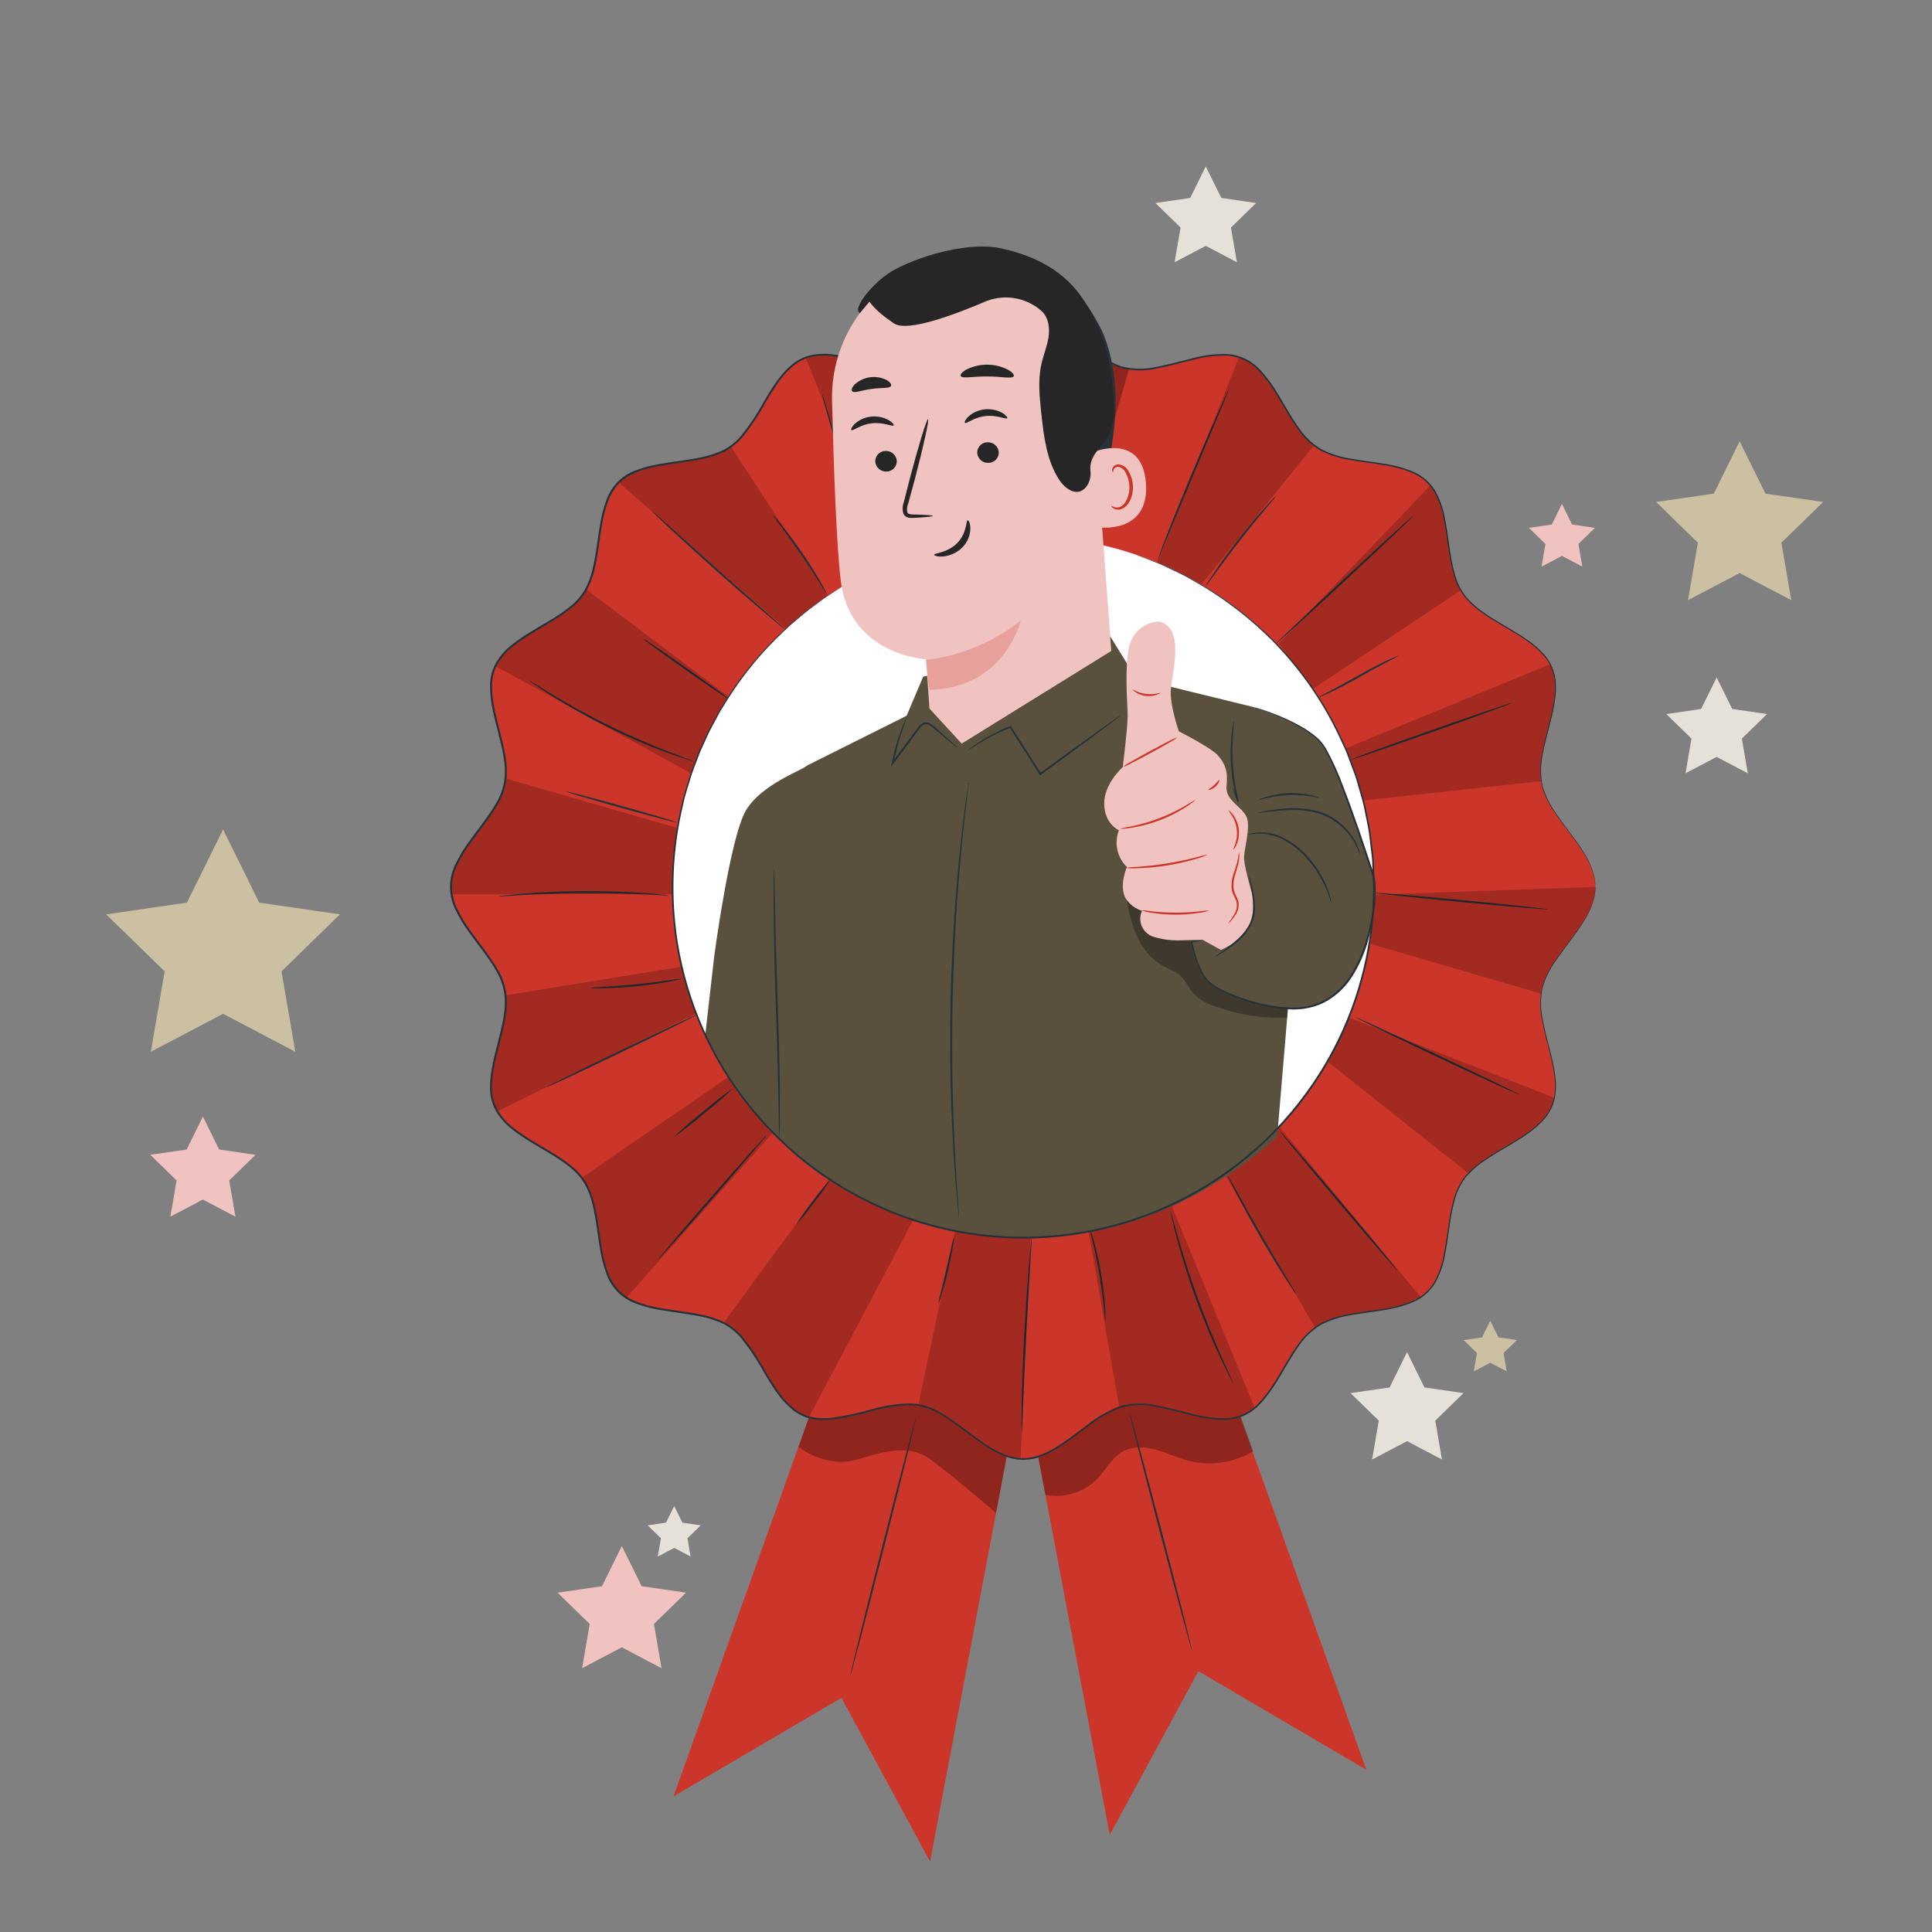 <svg xmlns="http://www.w3.org/2000/svg" width="500" height="500" viewBox="0 0 500 500" fill="none"><rect x="0" y="0" width="500" height="500" fill="#808080" stroke="none"/><g clip-path="url(#clip0_157_940)"><path d="M450.22 114.211L456.899 127.744L471.834 129.914L461.027 140.448L463.578 155.323L450.22 148.3L436.862 155.323L439.413 140.448L428.601 129.915L443.536 127.745L450.22 114.211Z" fill="#CCC0A3"></path><path d="M52.51 288.967L56.719 297.496L66.131 298.864L59.321 305.5L60.929 314.874L52.51 310.448L44.091 314.874L45.701 305.5L38.89 298.861L48.301 297.5L52.51 288.967Z" fill="#F0C3C0"></path><path d="M57.732 214.661L67.079 233.6L87.979 236.637L72.856 251.38L76.426 272.196L57.732 262.368L39.038 272.2L42.608 251.384L27.485 236.638L48.385 233.601L57.732 214.661Z" fill="#CCC0A3"></path><path d="M444.271 175.324L448.3 183.487L457.308 184.796L450.789 191.15L452.328 200.122L444.271 195.886L436.214 200.122L437.753 191.15L431.234 184.796L440.243 183.487L444.271 175.324Z" fill="#E5E1D8"></path><path d="M312.05 43.068L316.079 51.231L325.088 52.54L318.569 58.894L320.108 67.866L312.051 63.63L303.993 67.866L305.532 58.894L299.013 52.54L308.021 51.231L312.05 43.068Z" fill="#E5E1D8"></path><path d="M404.224 130.409L406.861 135.752L412.761 136.609L408.494 140.768L409.501 146.64L404.227 143.867L398.953 146.64L399.96 140.768L395.693 136.609L401.593 135.752L404.224 130.409Z" fill="#F0C3C0"></path><path d="M160.925 400.108L166.061 410.514L177.545 412.183L169.235 420.283L171.197 431.721L160.925 426.321L150.653 431.721L152.615 420.283L144.305 412.183L155.789 410.514L160.925 400.108Z" fill="#F0C3C0"></path><path d="M174.481 389.764L176.603 394.064L181.348 394.754L177.915 398.101L178.726 402.827L174.482 400.596L170.238 402.827L171.049 398.101L167.616 394.754L172.361 394.064L174.481 389.764Z" fill="#E5E1D8"></path><path d="M364.135 349.92L368.651 359.07L378.751 360.537L371.445 367.659L373.17 377.716L364.139 372.968L355.108 377.716L356.833 367.659L349.527 360.537L359.627 359.07L364.135 349.92Z" fill="#E5E1D8"></path><path d="M385.678 341.811L387.806 346.122L392.564 346.813L389.121 350.169L389.934 354.908L385.678 352.671L381.422 354.908L382.235 350.169L378.792 346.813L383.55 346.122L385.678 341.811Z" fill="#CCC0A3"></path><path d="M262.119 342.306L287.211 474.868L310.141 432.501L353.6 458.009L307.468 328.925L262.119 342.306Z" fill="#CC3529"></path><g opacity="0.3"><path d="M270.558 386.89C272.947 387.333 275.407 387.193 277.73 386.48C280.053 385.768 282.17 384.506 283.9 382.8C286.186 380.434 287.711 377.221 290.594 375.638C293.181 374.216 296.372 374.418 299.218 375.204C302.064 375.99 304.744 377.309 307.602 378.05C310.414 378.764 313.34 378.912 316.21 378.486C319.081 378.06 321.837 377.068 324.321 375.568L317.083 355.468L283.483 351.268L267.459 370.52L270.558 386.89Z" fill="black"></path></g><path d="M308.506 427.236C308.367 427.272 304.63 413.505 300.161 396.489C295.692 379.473 292.18 365.643 292.319 365.606C292.458 365.569 296.194 379.335 300.665 396.356C305.136 413.377 308.645 427.2 308.506 427.236Z" fill="#263238"></path><path d="M265.792 349.2L240.7 481.763L217.769 439.4L174.307 464.9L220.442 335.816L265.792 349.2Z" fill="#CC3529"></path><g opacity="0.3"><path d="M206.643 374.429C206.643 374.429 213.78 380.304 222.294 377.597C230.808 374.89 236.094 374.321 240.694 377.597C245.294 380.873 257.77 391.553 257.77 391.553L260.67 376.259L243.925 353.259L226.436 356.79L213.981 358.034L209.351 366.798L206.643 374.429Z" fill="black"></path></g><path d="M412.899 229.537C412.899 239.048 400.742 247.237 398.964 256.23C397.132 265.492 405.194 277.701 401.664 286.223C398.064 294.893 383.699 297.809 378.54 305.516C373.34 313.282 376.113 327.667 369.529 334.251C362.945 340.835 348.56 338.062 340.794 343.261C333.088 348.42 330.172 362.79 321.501 366.386C312.98 369.919 300.771 361.857 291.509 363.686C282.52 365.464 274.327 377.621 264.816 377.621C255.305 377.621 247.116 365.464 238.123 363.686C228.861 361.854 216.652 369.916 208.13 366.386C199.46 362.786 196.544 348.42 188.837 343.261C181.071 338.061 166.687 340.834 160.102 334.25C153.517 327.666 156.291 313.281 151.092 305.515C145.933 297.809 131.563 294.893 127.967 286.222C124.434 277.701 132.496 265.492 130.667 256.23C128.889 247.241 116.732 239.048 116.732 229.537C116.732 220.026 128.889 211.837 130.667 202.844C132.499 193.582 124.437 181.373 127.967 172.851C131.562 164.181 145.932 161.265 151.091 153.558C156.291 145.793 153.518 131.408 160.102 124.823C166.686 118.238 181.071 121.012 188.837 115.813C196.544 110.654 199.459 96.284 208.13 92.688C216.651 89.155 228.86 97.217 238.122 95.388C247.111 93.61 255.304 81.453 264.815 81.453C274.326 81.453 282.515 93.61 291.508 95.388C300.77 97.22 312.979 89.158 321.501 92.688C330.171 96.283 333.087 110.653 340.794 115.813C348.56 121.013 362.944 118.239 369.529 124.823C376.114 131.407 373.34 145.792 378.539 153.558C383.698 161.265 398.068 164.18 401.664 172.851C405.197 181.372 397.135 193.581 398.964 202.843C400.746 211.833 412.899 220.026 412.899 229.537Z" fill="#CC3529"></path><path d="M230.168 146.531C230.06 146.408 229.969 146.27 229.899 146.122C229.713 145.791 229.488 145.388 229.217 144.903C228.631 143.841 227.823 142.283 226.858 140.341C224.926 136.459 222.428 131.005 220.019 124.841C217.61 118.677 215.759 112.965 214.552 108.8C213.952 106.717 213.487 105.024 213.199 103.846L212.875 102.487C212.826 102.329 212.801 102.165 212.8 102C212.88 102.143 212.941 102.296 212.98 102.455L213.398 103.787L214.907 108.687C216.207 112.818 218.107 118.487 220.507 124.646C222.907 130.805 225.348 136.261 227.192 140.178L229.401 144.808C229.637 145.308 229.833 145.727 229.995 146.071C230.074 146.216 230.132 146.37 230.168 146.531V146.531Z" fill="#263238"></path><path d="M243.345 141.519C243.176 141.168 243.048 140.799 242.963 140.419C242.748 139.7 242.463 138.654 242.135 137.356C241.475 134.756 240.657 131.147 239.917 127.125C239.177 123.103 238.66 119.434 238.355 116.773C238.202 115.442 238.095 114.363 238.041 113.615C237.984 113.229 237.972 112.838 238.006 112.449C238.129 112.82 238.209 113.203 238.242 113.592C238.371 114.44 238.531 115.492 238.72 116.724C239.12 119.369 239.693 123.018 240.429 127.031C241.165 131.044 241.929 134.658 242.493 137.271C242.756 138.495 242.979 139.53 243.16 140.371C243.266 140.745 243.328 141.131 243.345 141.519V141.519Z" fill="#263238"></path><path d="M266.599 139.209C266.455 139.209 266.085 127.995 265.772 114.158C265.459 100.321 265.322 89.095 265.466 89.092C265.61 89.089 265.98 100.304 266.292 114.146C266.604 127.988 266.738 139.206 266.599 139.209Z" fill="#263238"></path><path d="M289.99 116.161C290.127 116.203 288.513 121.812 286.39 128.687C284.267 135.562 282.424 141.104 282.29 141.061C282.156 141.018 283.766 135.411 285.89 128.533C288.014 121.655 289.852 116.118 289.99 116.161Z" fill="#263238"></path><path d="M299.54 145.147C299.559 144.984 299.601 144.825 299.665 144.674C299.789 144.315 299.94 143.88 300.121 143.355C300.521 142.211 301.145 140.571 301.921 138.549C303.483 134.507 305.732 128.959 308.29 122.864C310.848 116.769 313.225 111.273 314.978 107.311L317.084 102.632L317.684 101.372C317.744 101.22 317.825 101.077 317.925 100.947C317.899 101.109 317.85 101.266 317.78 101.414C317.641 101.767 317.473 102.196 317.271 102.714C316.778 103.914 316.119 105.514 315.317 107.458C313.617 111.522 311.317 117.005 308.771 123.066C306.225 129.127 303.958 134.619 302.264 138.686C301.464 140.632 300.802 142.233 300.31 143.429L299.762 144.712C299.708 144.867 299.633 145.013 299.54 145.147V145.147Z" fill="#263238"></path><path d="M312.041 151.666C312.19 151.306 312.382 150.964 312.611 150.648C313.005 150.01 313.599 149.103 314.35 147.994C315.85 145.775 318.008 142.764 320.522 139.539C323.036 136.314 325.435 133.49 327.222 131.493C328.114 130.493 328.85 129.698 329.372 129.16C329.623 128.861 329.908 128.593 330.221 128.36C330.024 128.698 329.79 129.011 329.521 129.295L327.497 131.734C325.785 133.788 323.44 136.643 320.93 139.859C318.42 143.075 316.225 146.045 314.648 148.206L312.776 150.762C312.567 151.091 312.32 151.394 312.041 151.666V151.666Z" fill="#263238"></path><path d="M330.221 166.571C330.121 166.471 338.035 158.946 347.891 149.776C357.747 140.606 365.82 133.256 365.918 133.361C366.016 133.466 358.105 140.985 348.246 150.161C338.387 159.337 330.319 166.676 330.221 166.571Z" fill="#263238"></path><path d="M361.984 169.677C361.014 170.286 360.007 170.835 358.969 171.319C357.093 172.299 354.537 173.713 351.717 175.296C348.897 176.879 346.298 178.249 344.373 179.148C343.411 179.597 342.626 179.948 342.073 180.164C341.797 180.307 341.501 180.408 341.195 180.464C342.165 179.856 343.172 179.308 344.209 178.823C346.085 177.843 348.642 176.429 351.463 174.845C354.284 173.261 356.881 171.892 358.805 170.993C359.768 170.544 360.553 170.193 361.105 169.977C361.382 169.834 361.678 169.733 361.984 169.677Z" fill="#263238"></path><path d="M391.388 181.874C391.436 182.01 382.018 185.449 370.354 189.555C358.69 193.661 349.193 196.881 349.145 196.746C349.097 196.611 358.514 193.171 370.181 189.064C381.848 184.957 391.34 181.738 391.388 181.874Z" fill="#263238"></path><path d="M400.747 235.34C400.733 235.484 390.498 234.626 377.888 233.426C365.278 232.226 355.063 231.136 355.077 230.993C355.091 230.85 365.324 231.706 377.938 232.907C390.552 234.108 400.76 235.2 400.747 235.34Z" fill="#263238"></path><path d="M393.22 283.3C393.158 283.43 383.589 279.037 371.848 273.491C360.107 267.945 350.635 263.34 350.697 263.211C350.759 263.082 360.326 267.472 372.071 273.02C383.816 278.568 393.281 283.167 393.22 283.3Z" fill="#263238"></path><path d="M361.74 328.925C361.63 329.018 354.728 321.013 346.326 311.047C337.924 301.081 331.198 292.923 331.308 292.831C331.418 292.739 338.318 300.742 346.724 310.711C355.13 320.68 361.85 328.833 361.74 328.925Z" fill="#263238"></path><path d="M335.465 334.953C335.151 334.607 334.871 334.23 334.63 333.829C334.121 333.087 333.404 332 332.53 330.646C330.792 327.939 328.462 324.152 326.007 319.9C323.552 315.648 321.442 311.733 319.968 308.873C319.231 307.443 318.648 306.279 318.261 305.466C318.035 305.057 317.848 304.626 317.705 304.181C317.988 304.554 318.234 304.953 318.441 305.372C318.927 306.245 319.548 307.362 320.293 308.699C321.848 311.512 324.008 315.391 326.458 319.64C328.908 323.889 331.187 327.697 332.843 330.452L334.796 333.72C335.058 334.109 335.282 334.522 335.465 334.953Z" fill="#263238"></path><path d="M319.141 357.9C319.036 357.776 318.948 357.638 318.881 357.49L318.227 356.268C317.664 355.204 316.891 353.643 315.97 351.698C314.127 347.809 311.759 342.346 309.507 336.174C307.255 330.002 305.558 324.291 304.467 320.128C303.92 318.046 303.508 316.354 303.254 315.178C303.141 314.638 303.047 314.191 302.969 313.821C302.926 313.665 302.904 313.503 302.904 313.34C302.982 313.484 303.038 313.638 303.071 313.797C303.171 314.159 303.3 314.597 303.451 315.129C303.797 316.365 304.26 318.02 304.822 320.029C306.002 324.16 307.754 329.829 309.996 335.995C312.238 342.161 314.551 347.621 316.305 351.543L318.405 356.178L318.971 357.442C319.049 357.586 319.106 357.74 319.141 357.9V357.9Z" fill="#263238"></path><path d="M286.079 341.813C285.863 340.662 285.719 339.5 285.646 338.331C285.415 336.18 285.052 333.215 284.509 329.962C283.966 326.709 283.341 323.785 282.86 321.676C282.549 320.548 282.307 319.402 282.135 318.244C282.293 318.519 282.41 318.815 282.484 319.123C282.679 319.699 282.93 320.54 283.217 321.587C283.792 323.68 284.474 326.606 285.023 329.876C285.572 333.146 285.875 336.133 286.013 338.299C286.083 339.382 286.119 340.26 286.122 340.867C286.152 341.183 286.137 341.501 286.079 341.813V341.813Z" fill="#263238"></path><path d="M264.451 370.6C264.413 370.432 264.398 370.259 264.407 370.087C264.401 369.687 264.393 369.205 264.384 368.617C264.371 367.34 264.379 365.492 264.421 363.21C264.497 358.645 264.706 352.341 265.072 345.386C265.438 338.431 265.881 332.137 266.248 327.586C266.434 325.311 266.6 323.472 266.731 322.202C266.796 321.617 266.851 321.134 266.895 320.741C266.903 320.569 266.934 320.398 266.988 320.234C267.015 320.404 267.019 320.578 266.999 320.749C266.981 321.149 266.959 321.629 266.933 322.218C266.853 323.57 266.746 325.394 266.616 327.612C266.35 332.239 265.99 338.496 265.592 345.412C265.227 352.363 264.959 358.66 264.792 363.219C264.709 365.44 264.64 367.265 264.592 368.619C264.562 369.207 264.537 369.692 264.517 370.087C264.518 370.26 264.496 370.433 264.451 370.6V370.6Z" fill="#263238"></path><path d="M246.87 320.234C246.863 321.093 246.762 321.949 246.57 322.786C246.31 324.349 245.889 326.499 245.338 328.853C244.787 331.207 244.207 333.321 243.746 334.837C243.546 335.672 243.256 336.483 242.881 337.256C242.969 336.403 243.14 335.561 243.391 334.741C243.802 333.024 244.291 330.986 244.831 328.734C245.347 326.478 245.815 324.434 246.209 322.715C246.349 321.869 246.57 321.038 246.87 320.234Z" fill="#263238"></path><path d="M215.082 304.961C213.766 307.125 212.304 309.197 210.706 311.161C209.246 313.23 207.646 315.196 205.916 317.046C208.691 312.813 211.754 308.775 215.082 304.961V304.961Z" fill="#263238"></path><path d="M198.405 293.757C198.513 293.857 192.305 301.139 184.545 310.031C176.785 318.923 170.401 326.058 170.292 325.964C170.183 325.87 176.392 318.584 184.153 309.688C191.914 300.792 198.299 293.662 198.405 293.757Z" fill="#263238"></path><path d="M190.06 281.355C187.605 283.715 185.032 285.949 182.35 288.047C179.778 290.28 177.093 292.379 174.307 294.337C176.763 291.978 179.337 289.744 182.019 287.645C184.59 285.413 187.274 283.314 190.06 281.355V281.355Z" fill="#263238"></path><path d="M180.3 262.641C180.363 262.771 171.719 267.065 161 272.232C150.281 277.399 141.531 281.485 141.468 281.355C141.405 281.225 150.048 276.932 160.774 271.763C171.5 266.594 180.236 262.512 180.3 262.641Z" fill="#263238"></path><path d="M176.375 253.307C176.09 253.439 175.786 253.529 175.475 253.574C174.891 253.713 174.04 253.889 172.984 254.084C170.873 254.476 167.937 254.922 164.676 255.249C161.415 255.576 158.447 255.72 156.3 255.754C155.226 255.772 154.358 255.769 153.757 255.748C153.444 255.765 153.13 255.737 152.824 255.664C153.971 255.497 155.127 255.404 156.286 255.386C158.423 255.257 161.374 255.055 164.624 254.731C167.874 254.407 170.804 254.018 172.924 253.72C174.064 253.508 175.217 253.37 176.375 253.307Z" fill="#263238"></path><path d="M173.209 231.762C172.625 231.795 172.04 231.782 171.459 231.724L166.704 231.479C162.688 231.285 157.138 231.101 151.004 231.132C144.87 231.163 139.321 231.41 135.304 231.648L130.552 231.943C129.971 232.008 129.386 232.027 128.803 232C129.372 231.87 129.951 231.783 130.534 231.741C131.651 231.605 133.273 231.446 135.279 231.281C139.291 230.948 144.85 230.646 150.997 230.611C157.144 230.576 162.704 230.823 166.719 231.111C168.727 231.254 170.35 231.396 171.469 231.521C172.054 231.555 172.636 231.636 173.209 231.762V231.762Z" fill="#263238"></path><path d="M175.173 212.839C175.135 212.978 168.659 211.292 160.712 209.074C152.765 206.856 146.351 204.946 146.389 204.808C146.427 204.67 152.902 206.355 160.852 208.573C168.802 210.791 175.212 212.7 175.173 212.839Z" fill="#263238"></path><path d="M179.358 196.974C179.196 196.963 179.037 196.927 178.886 196.868L177.564 196.468C176.417 196.114 174.772 195.554 172.756 194.82C162.245 190.965 152.173 186.003 142.711 180.02C140.9 178.869 139.454 177.907 138.474 177.214L137.35 176.414C137.212 176.329 137.086 176.224 136.978 176.104C137.131 176.157 137.276 176.233 137.409 176.327L138.586 177.049C139.598 177.689 141.072 178.603 142.905 179.711C146.567 181.931 151.711 184.863 157.572 187.753C163.433 190.643 168.894 192.926 172.886 194.476C174.886 195.253 176.504 195.865 177.63 196.276L178.92 196.769C179.075 196.816 179.222 196.885 179.358 196.974Z" fill="#263238"></path><path d="M188.771 181.026C188.688 181.143 183.626 177.721 177.471 173.382C171.316 169.043 166.381 165.43 166.464 165.313C166.547 165.196 171.608 168.613 177.771 172.957C183.934 177.301 188.854 180.908 188.771 181.026Z" fill="#263238"></path><path d="M168.876 132.417C169.015 132.491 169.143 132.584 169.255 132.695L170.272 133.565L173.955 136.83L186.068 147.637L198.231 158.392L201.907 161.664L202.892 162.571C203.113 162.783 203.224 162.9 203.212 162.914C203.07 162.846 202.939 162.758 202.823 162.651L201.775 161.818C200.875 161.086 199.575 160.011 197.99 158.671C194.814 155.99 190.466 152.239 185.722 148.026C180.978 143.813 176.743 139.94 173.707 137.102C172.188 135.683 170.968 134.525 170.135 133.714L169.184 132.772C168.97 132.552 168.864 132.43 168.876 132.417Z" fill="#263238"></path><path d="M200.071 133.326C200.099 133.304 200.34 133.551 200.751 134.018C201.162 134.485 201.74 135.177 202.435 136.044C203.827 137.78 205.679 140.236 207.597 143.038C209.515 145.84 211.13 148.459 212.242 150.385C212.799 151.348 213.234 152.136 213.519 152.69C213.693 152.965 213.828 153.262 213.919 153.574C213.193 152.618 212.528 151.615 211.929 150.574C210.738 148.7 209.078 146.124 207.168 143.329C205.258 140.534 203.458 138.054 202.144 136.265C201.392 135.33 200.699 134.349 200.071 133.326V133.326Z" fill="#263238"></path><g opacity="0.2"><path d="M160.1 124.823L203.6 162.914L214.414 154.262L189.17 115.579C189.17 115.579 187.236 117.002 182.209 118.438C177.346 119.829 163.008 120.2 160.1 124.823Z" fill="black"></path></g><g opacity="0.2"><path d="M208.528 92.6L229.773 145.771L243.346 141.518L238.823 95.4C238.823 95.4 236.485 95.947 231.299 95.288C226.275 94.652 214.08 89.884 208.528 92.6Z" fill="black"></path></g><g opacity="0.3"><path d="M265.171 81.467L266.596 139.209L279.32 139.82L292.2 95.5C289.524 94.966 286.979 93.913 284.708 92.4C280.306 89.585 271.334 81.008 265.171 81.467Z" fill="black"></path></g><g opacity="0.2"><path d="M320.65 92.376L299.539 145.608L311.033 151.102L340.084 115.242C337.899 113.4 336.034 111.208 334.567 108.755C331.8 104.318 327.081 94.153 320.65 92.376Z" fill="black"></path></g><g opacity="0.2"><path d="M370.229 125.594L330.908 166.571L339.671 178.381L378.091 152.738C376.824 150.409 375.969 147.878 375.564 145.257C374.639 140.277 374.505 131.2 370.229 125.594Z" fill="black"></path></g><g opacity="0.2"><path d="M401.268 171.852L348.318 193.644L352.711 207.172L398.78 202.172C398.78 202.172 398.492 200.748 399.097 195.555C399.683 190.526 404.966 179.29 401.268 171.852Z" fill="black"></path></g><g opacity="0.2"><path d="M412.986 229.537L355.262 231.558L354.782 244.289L398.817 257.172C399.11 255.337 399.7 253.561 400.564 251.915C403.8 245.784 412.986 237.14 412.986 229.537Z" fill="black"></path></g><g opacity="0.2"><path d="M402.353 284.122L349.2 263.4L343.824 274.95L379.983 303.629C381.884 301.804 383.991 300.205 386.26 298.865C390.672 296.056 401.13 291.51 402.353 284.122Z" fill="black"></path></g><g opacity="0.2"><path d="M324.176 283.3L311.022 294.34C312.022 295.382 329.551 325.181 340.354 343.603C340.503 343.493 340.642 343.366 340.794 343.264C347.911 338.5 360.568 340.409 367.705 335.699L324.176 283.3Z" fill="black"></path><path d="M299.999 304.181L280.357 310.881L289.657 364.205C290.261 363.991 290.879 363.819 291.506 363.692C300.768 361.86 312.977 369.922 321.499 366.392C322.669 365.891 323.754 365.213 324.717 364.381L299.999 304.181Z" fill="black"></path><path d="M264.135 377.6L267.274 307.939L250.292 303.639L237.656 363.617C237.812 363.642 237.969 363.663 238.123 363.694C246.899 365.424 254.913 377.041 264.135 377.6Z" fill="black"></path><path d="M221.435 296.11C221.435 296.11 198.994 326.167 187.262 342.355C187.806 342.623 188.333 342.925 188.838 343.261C196.545 348.42 199.461 362.79 208.131 366.386C208.529 366.547 208.936 366.685 209.351 366.799L240.7 307.46L221.435 296.11Z" fill="black"></path><path d="M198.406 271.908L150.546 304.808C150.729 305.044 150.928 305.273 151.093 305.519C156.293 313.285 153.519 327.67 160.103 334.254C160.717 334.85 161.396 335.377 162.126 335.825C179.038 316.762 209.398 282.548 210.499 281.359L198.406 271.908Z" fill="black"></path><path d="M187.439 248.423L130.853 257.562C131.753 266.638 124.6 278.103 127.967 286.222C128.176 286.716 128.419 287.194 128.696 287.653C148.496 277.794 189.872 257.285 191.596 257.172L187.439 248.423Z" fill="black"></path><path d="M184.349 216.9L130.858 201.462C130.817 201.924 130.752 202.384 130.664 202.84C128.886 211.829 116.729 220.022 116.729 229.533C116.732 230.17 116.786 230.805 116.89 231.433H182.183L184.349 216.9Z" fill="black"></path><path d="M128.185 172.426C148.173 183.139 187.263 204.808 187.263 204.808L196.883 186.539L151.7 152.517C151.506 152.87 151.319 153.228 151.1 153.558C146.022 161.134 132.074 164.093 128.185 172.426Z" fill="black"></path></g><path d="M412.9 229.537C412.9 229.537 412.875 229.324 412.838 228.904C412.81 228.277 412.722 227.654 412.574 227.044C411.995 224.645 410.978 222.373 409.574 220.344C407.857 217.581 405.254 214.498 402.54 210.585C401.027 208.504 399.867 206.188 399.106 203.731C398.445 200.867 398.439 197.891 399.088 195.024C399.64 191.975 400.548 188.835 401.344 185.504C402.078 182.191 402.871 178.573 402.132 174.89C401.713 173.031 400.862 171.297 399.647 169.828C398.339 168.328 396.845 167.001 395.2 165.881C391.881 163.526 388.068 161.641 384.414 159.181C382.523 157.966 380.807 156.499 379.314 154.819C377.846 153.002 376.781 150.893 376.189 148.633C374.902 144.087 374.62 139.219 373.642 134.358C373.218 131.885 372.386 129.5 371.179 127.301C369.857 125.089 367.859 123.36 365.479 122.372C363.026 121.372 360.457 120.685 357.832 120.328C355.179 119.891 352.465 119.582 349.738 119.098C346.946 118.702 344.237 117.85 341.722 116.575C339.237 115.083 337.128 113.04 335.558 110.604C333.897 108.219 332.471 105.659 330.951 103.133C329.492 100.545 327.748 98.128 325.751 95.927C323.688 93.71 320.88 92.333 317.864 92.059C314.779 91.949 311.695 92.311 308.72 93.133C305.68 93.863 302.637 94.751 299.484 95.343C296.3 96.091 292.98 96.029 289.827 95.162C286.753 93.954 283.877 92.293 281.295 90.235C278.633 88.276 276.032 86.189 273.18 84.457C270.342 82.781 267.104 81.383 263.734 81.762L263.109 81.81C262.903 81.845 262.7 81.899 262.495 81.942C262.086 82.042 261.672 82.114 261.268 82.229C260.461 82.485 259.672 82.794 258.906 83.153C257.36 83.887 255.877 84.748 254.473 85.726C251.625 87.668 248.941 89.898 246.024 91.879C244.568 92.894 243.03 93.785 241.424 94.54C239.777 95.277 238.015 95.723 236.216 95.857C232.605 95.88 229.01 95.368 225.549 94.337C222.076 93.331 218.533 92.587 214.949 92.111C213.151 91.937 211.337 92.059 209.579 92.472C207.834 92.96 206.226 93.844 204.879 95.055C202.122 97.463 200.194 100.701 198.279 103.884C196.487 107.211 194.389 110.363 192.011 113.299C190.743 114.755 189.217 115.965 187.511 116.869C185.768 117.693 183.938 118.318 182.055 118.732C178.296 119.557 174.455 119.911 170.671 120.596C166.929 121.276 163.035 122.339 160.26 125.028C158.952 126.44 157.946 128.104 157.304 129.919C156.642 131.754 156.154 133.646 155.845 135.571C155.145 139.428 154.821 143.391 153.887 147.285C153.461 149.258 152.743 151.157 151.759 152.919C150.72 154.669 149.36 156.208 147.751 157.454C144.591 159.994 140.997 161.874 137.564 163.976C135.837 165.01 134.181 166.158 132.605 167.41C131.043 168.665 129.728 170.198 128.726 171.933C127.773 173.702 127.294 175.687 127.334 177.696C127.361 179.726 127.596 181.748 128.034 183.73C128.88 187.73 130.149 191.664 130.826 195.774C131.208 197.838 131.278 199.948 131.033 202.032C130.713 204.122 130.004 206.133 128.943 207.961C126.86 211.616 124.143 214.82 121.729 218.223C120.492 219.899 119.412 221.684 118.503 223.558C117.513 225.388 116.993 227.436 116.99 229.517C116.987 231.598 117.5 233.647 118.485 235.48C119.39 237.357 120.468 239.145 121.705 240.821C124.114 244.227 126.837 247.429 128.923 251.084C129.985 252.911 130.697 254.921 131.023 257.009C131.273 259.094 131.206 261.205 130.823 263.269C130.151 267.382 128.879 271.32 128.033 275.318C127.593 277.301 127.355 279.323 127.323 281.353C127.281 283.362 127.757 285.349 128.705 287.121C129.702 288.859 131.015 290.396 132.576 291.652C134.152 292.905 135.808 294.053 137.534 295.089C140.969 297.189 144.563 299.073 147.726 301.61C149.335 302.856 150.697 304.394 151.74 306.142C152.728 307.903 153.447 309.802 153.873 311.775C154.811 315.67 155.133 319.634 155.833 323.493C156.141 325.419 156.629 327.312 157.29 329.147C157.929 330.963 158.934 332.628 160.243 334.04C163.015 336.734 166.91 337.799 170.652 338.48C174.438 339.166 178.278 339.519 182.038 340.344C183.921 340.758 185.752 341.383 187.496 342.206C189.203 343.109 190.728 344.319 191.996 345.775C194.375 348.711 196.474 351.864 198.266 355.191C200.184 358.375 202.112 361.614 204.866 364.021C206.212 365.234 207.821 366.119 209.566 366.606C211.324 367.02 213.138 367.142 214.936 366.967C218.52 366.491 222.063 365.746 225.536 364.74C228.998 363.71 232.593 363.198 236.205 363.221C238.004 363.356 239.766 363.802 241.413 364.539C243.018 365.295 244.557 366.186 246.013 367.201C248.93 369.183 251.613 371.413 254.464 373.355C255.868 374.334 257.351 375.194 258.898 375.928C259.664 376.286 260.453 376.595 261.259 376.852C261.659 376.965 262.078 377.041 262.487 377.137C262.692 377.18 262.895 377.237 263.102 377.269L263.727 377.317C267.097 377.694 270.335 376.293 273.172 374.617C276.025 372.882 278.626 370.797 281.288 368.837C283.87 366.778 286.747 365.118 289.822 363.912C292.976 363.047 296.296 362.986 299.48 363.736C302.633 364.328 305.68 365.217 308.716 365.947C311.692 366.768 314.776 367.129 317.861 367.017C320.876 366.74 323.683 365.36 325.744 363.141C327.741 360.94 329.485 358.523 330.944 355.934C332.464 353.408 333.891 350.848 335.552 348.463C337.124 346.028 339.234 343.987 341.72 342.497C344.236 341.224 346.945 340.372 349.737 339.977C352.465 339.494 355.178 339.185 357.837 338.748C360.467 338.392 363.042 337.703 365.5 336.7C367.878 335.71 369.873 333.98 371.191 331.767C372.396 329.566 373.226 327.181 373.65 324.708C374.626 319.847 374.909 314.979 376.198 310.434C376.789 308.174 377.856 306.066 379.326 304.25C380.82 302.572 382.536 301.106 384.426 299.891C388.079 297.434 391.892 295.548 395.21 293.191C396.854 292.07 398.348 290.743 399.656 289.243C400.869 287.774 401.719 286.039 402.136 284.18C402.48 282.384 402.532 280.544 402.289 278.731C402.077 276.992 401.762 275.267 401.345 273.566C400.545 270.236 399.645 267.096 399.089 264.048C398.441 261.181 398.448 258.205 399.11 255.341C399.872 252.885 401.033 250.57 402.545 248.489C405.259 244.576 407.861 241.489 409.578 238.731C410.983 236.702 412 234.43 412.578 232.031C412.726 231.421 412.815 230.799 412.842 230.172C412.879 229.752 412.904 229.539 412.904 229.539C412.904 229.539 412.897 229.752 412.868 230.173C412.853 230.803 412.773 231.429 412.63 232.042C412.074 234.457 411.07 236.745 409.671 238.79C407.964 241.569 405.371 244.668 402.677 248.578C401.183 250.649 400.038 252.95 399.287 255.391C398.641 258.229 398.643 261.177 399.293 264.014C399.85 267.047 400.763 270.181 401.569 273.514C401.992 275.224 402.312 276.957 402.528 278.705C402.778 280.543 402.729 282.409 402.383 284.231C401.961 286.131 401.097 287.905 399.86 289.407C398.541 290.927 397.032 292.272 395.37 293.407C392.033 295.784 388.22 297.678 384.593 300.126C382.726 301.328 381.031 302.778 379.556 304.437C378.116 306.222 377.073 308.294 376.496 310.514C375.226 315.014 374.948 319.874 373.974 324.768C373.547 327.279 372.705 329.701 371.483 331.935C370.131 334.211 368.083 335.992 365.641 337.014C363.163 338.032 360.566 338.731 357.912 339.096C355.247 339.538 352.535 339.85 349.823 340.334C347.071 340.725 344.402 341.565 341.923 342.821C339.489 344.285 337.425 346.289 335.889 348.678C334.246 351.042 332.824 353.596 331.303 356.131C329.832 358.748 328.072 361.192 326.056 363.417C323.928 365.704 321.033 367.128 317.922 367.417C314.793 367.535 311.664 367.173 308.644 366.344C305.591 365.613 302.551 364.729 299.428 364.144C296.314 363.411 293.067 363.47 289.982 364.313C286.952 365.508 284.118 367.148 281.573 369.181C278.92 371.136 276.314 373.231 273.427 374.989C272.683 375.389 271.973 375.858 271.188 376.189C270.8 376.366 270.421 376.56 270.026 376.722L268.816 377.151C267.176 377.71 265.435 377.915 263.71 377.751L263.06 377.7C262.846 377.666 262.636 377.609 262.424 377.565C262.002 377.465 261.573 377.387 261.155 377.265C260.328 377.003 259.518 376.687 258.732 376.32C257.163 375.576 255.658 374.705 254.232 373.713C251.361 371.757 248.671 369.526 245.779 367.564C244.345 366.565 242.828 365.689 241.247 364.944C239.651 364.23 237.943 363.799 236.199 363.669C232.636 363.651 229.09 364.16 225.676 365.18C222.179 366.201 218.61 366.957 215 367.443C213.147 367.623 211.276 367.497 209.464 367.07C207.645 366.565 205.968 365.647 204.564 364.386C201.721 361.902 199.783 358.629 197.856 355.438C196.079 352.139 193.998 349.014 191.64 346.102C190.411 344.692 188.934 343.521 187.282 342.645C185.574 341.842 183.782 341.232 181.939 340.827C178.223 340.012 174.389 339.66 170.572 338.971C168.645 338.652 166.752 338.155 164.918 337.485C163.017 336.866 161.292 335.802 159.885 334.383C158.477 332.963 157.429 331.229 156.826 329.323C156.154 327.459 155.658 325.537 155.344 323.581C154.638 319.691 154.314 315.734 153.387 311.894C152.972 309.967 152.271 308.113 151.308 306.394C150.295 304.699 148.972 303.209 147.408 302.003C144.308 299.512 140.724 297.635 137.271 295.523C135.523 294.475 133.847 293.313 132.252 292.044C130.638 290.746 129.282 289.158 128.252 287.361C127.265 285.515 126.768 283.446 126.808 281.353C126.839 279.285 127.081 277.225 127.528 275.206C128.383 271.174 129.651 267.239 130.312 263.182C130.686 261.168 130.751 259.11 130.507 257.076C130.189 255.051 129.496 253.103 128.463 251.332C126.415 247.741 123.701 244.545 121.274 241.117C120.018 239.415 118.924 237.599 118.006 235.694C116.989 233.792 116.459 231.668 116.463 229.511C116.466 227.354 117.003 225.232 118.026 223.333C118.948 221.431 120.043 219.617 121.298 217.916C123.728 214.492 126.437 211.294 128.483 207.703C129.512 205.931 130.201 203.982 130.512 201.956C130.751 199.924 130.683 197.868 130.312 195.856C129.645 191.801 128.379 187.867 127.525 183.835C127.079 181.816 126.84 179.757 126.813 177.689C126.775 175.597 127.277 173.531 128.269 171.689C129.301 169.897 130.658 168.312 132.269 167.015C133.864 165.747 135.54 164.586 137.288 163.539C140.739 161.428 144.32 159.551 147.42 157.059C148.982 155.852 150.301 154.361 151.31 152.664C152.27 150.944 152.969 149.09 153.384 147.164C154.308 143.324 154.633 139.364 155.339 135.48C155.654 133.524 156.15 131.602 156.823 129.739C157.427 127.834 158.477 126.1 159.886 124.682C161.294 123.264 163.021 122.202 164.923 121.586C166.757 120.917 168.65 120.42 170.576 120.102C174.392 119.413 178.225 119.061 181.94 118.246C183.783 117.841 185.574 117.231 187.281 116.426C188.933 115.551 190.41 114.379 191.638 112.969C193.995 110.057 196.075 106.932 197.852 103.634C199.779 100.444 201.717 97.172 204.559 94.688C205.964 93.428 207.641 92.51 209.459 92.005C211.273 91.576 213.145 91.45 215 91.631C218.61 92.11 222.179 92.86 225.677 93.875C229.091 94.895 232.637 95.404 236.2 95.386C237.944 95.257 239.652 94.826 241.248 94.112C242.829 93.369 244.345 92.493 245.779 91.494C248.671 89.532 251.361 87.301 254.232 85.345C255.657 84.353 257.163 83.481 258.732 82.738C259.518 82.371 260.327 82.055 261.154 81.792C261.571 81.674 262 81.592 262.422 81.492C262.634 81.448 262.845 81.392 263.058 81.356L263.708 81.306C265.433 81.143 267.173 81.347 268.814 81.906L270.024 82.335C270.419 82.496 270.799 82.691 271.186 82.868C271.971 83.202 272.686 83.668 273.425 84.068C276.313 85.825 278.919 87.92 281.571 89.875C284.116 91.907 286.95 93.549 289.979 94.745C293.063 95.591 296.31 95.651 299.423 94.919C302.547 94.335 305.586 93.451 308.639 92.719C311.658 91.889 314.787 91.526 317.916 91.643C321.027 91.928 323.924 93.351 326.053 95.638C328.07 97.862 329.83 100.305 331.302 102.922C332.824 105.457 334.245 108.011 335.887 110.376C337.423 112.765 339.486 114.771 341.919 116.237C344.398 117.494 347.067 118.336 349.819 118.728C352.53 119.212 355.242 119.528 357.907 119.965C360.561 120.33 363.159 121.029 365.638 122.044C368.08 123.065 370.13 124.844 371.485 127.119C372.708 129.352 373.551 131.774 373.979 134.284C374.955 139.178 375.232 144.038 376.5 148.539C377.077 150.759 378.119 152.831 379.557 154.618C381.031 156.278 382.725 157.729 384.591 158.932C388.218 161.381 392.032 163.275 395.37 165.651C397.032 166.786 398.541 168.131 399.861 169.651C401.099 171.153 401.965 172.925 402.389 174.825C402.735 176.647 402.785 178.514 402.536 180.352C402.321 182.1 402 183.834 401.577 185.543C400.777 188.88 399.858 192.014 399.301 195.043C398.65 197.881 398.647 200.829 399.293 203.668C400.043 206.109 401.188 208.411 402.682 210.482C405.375 214.393 407.97 217.492 409.682 220.271C411.081 222.316 412.085 224.605 412.642 227.02C412.785 227.634 412.865 228.26 412.88 228.89C412.9 229.324 412.9 229.537 412.9 229.537Z" fill="#263238"></path><path d="M237.042 366.959C237.181 366.994 233.49 381.959 228.798 400.38C224.106 418.801 220.189 433.712 220.049 433.68C219.909 433.648 223.601 418.68 228.294 400.256C232.987 381.832 236.9 366.923 237.042 366.959Z" fill="#263238"></path><path d="M264.817 320.313C314.951 320.313 355.593 279.671 355.593 229.537C355.593 179.403 314.951 138.761 264.817 138.761C214.683 138.761 174.041 179.403 174.041 229.537C174.041 279.671 214.683 320.313 264.817 320.313Z" fill="white"></path><path d="M208.922 198.083C207.67 199.334 200.786 211.851 200.16 222.177C199.534 232.503 201.019 290.495 201.019 290.495L201.287 294.337C217.629 313.448 277.026 341.886 330.528 294.237L333.528 258.569L324.7 183.059L294.035 175.549L286.842 163.9L238.917 175.12L234.643 185.22L208.922 198.083Z" fill="#59513E"></path><path d="M283.517 133.536C285.627 125.691 287.704 117.791 288.433 109.7C289.162 101.609 288.487 93.249 285.269 85.79C284.781 84.66 280.729 77.114 279.512 77.298C278.641 77.429 281.263 84.528 280.86 85.31C277.012 92.777 276.314 101.555 277.419 109.881C278.568 117.968 280.614 125.902 283.519 133.536" fill="#263238"></path><path d="M282.722 102.542C282.335 82.173 270.158 65.419 249.807 66.37L247.931 66.57C238.828 67.528 230.42 71.878 224.379 78.754C218.339 85.631 215.108 94.53 215.331 103.68C215.764 121.333 216.47 140.833 217.576 150.212C219.865 169.628 239.629 170.602 239.629 170.602C239.672 170.602 240.535 183.37 240.535 183.37L248.887 192.444L287.599 168.464L282.722 102.542Z" fill="#F0C3C0"></path><path d="M239.63 170.748C239.63 170.748 251.96 170.175 264.154 160.596C264.154 160.596 260.07 178.206 240.486 178.501L239.63 170.748Z" fill="#CC3529" fill-opacity="0.24"></path><path d="M226.515 119.513C226.585 120.237 226.934 120.906 227.49 121.377C228.045 121.847 228.762 122.082 229.488 122.032C229.845 122.023 230.196 121.943 230.52 121.797C230.845 121.65 231.138 121.44 231.38 121.178C231.622 120.917 231.81 120.609 231.932 120.274C232.053 119.939 232.106 119.583 232.088 119.227C232.019 118.503 231.67 117.834 231.116 117.363C230.561 116.892 229.845 116.657 229.119 116.706C228.762 116.715 228.411 116.795 228.086 116.942C227.76 117.088 227.468 117.299 227.225 117.56C226.982 117.822 226.795 118.129 226.673 118.465C226.551 118.8 226.497 119.157 226.515 119.513V119.513Z" fill="#262626"></path><path d="M220.338 111.308C220.72 111.634 222.659 109.855 225.648 109.548C228.628 109.199 230.983 110.505 231.269 110.104C231.411 109.926 230.991 109.309 229.963 108.715C228.576 107.955 226.987 107.643 225.416 107.822C223.861 107.98 222.398 108.629 221.237 109.674C220.393 110.476 220.151 111.164 220.338 111.308Z" fill="#262626"></path><path d="M252.908 117.272C252.977 117.997 253.327 118.665 253.882 119.136C254.438 119.606 255.155 119.841 255.881 119.79C256.237 119.781 256.588 119.701 256.913 119.555C257.238 119.408 257.53 119.198 257.773 118.936C258.015 118.675 258.203 118.367 258.324 118.032C258.446 117.697 258.499 117.341 258.481 116.985C258.411 116.261 258.062 115.593 257.507 115.122C256.953 114.651 256.236 114.416 255.511 114.465C255.154 114.474 254.803 114.554 254.478 114.701C254.152 114.848 253.86 115.058 253.617 115.32C253.375 115.581 253.187 115.889 253.065 116.224C252.943 116.559 252.89 116.916 252.908 117.272V117.272Z" fill="#262626"></path><path d="M249.729 109.432C250.113 109.758 252.054 107.98 255.041 107.673C258.021 107.323 260.376 108.629 260.662 108.229C260.803 108.05 260.387 107.434 259.356 106.84C257.969 106.079 256.381 105.767 254.809 105.946C253.255 106.105 251.792 106.753 250.63 107.798C249.788 108.6 249.544 109.288 249.729 109.432Z" fill="#262626"></path><path d="M241.432 133.519C241.432 133.347 239.538 133.219 236.488 133.154C235.717 133.154 234.978 133.081 234.795 132.574C234.647 131.792 234.742 130.984 235.066 130.258C235.588 128.337 236.136 126.322 236.709 124.211C238.971 115.611 240.522 108.571 240.175 108.482C239.828 108.393 237.713 115.294 235.452 123.896C234.912 126.015 234.397 128.039 233.907 129.968C233.524 130.939 233.496 132.014 233.827 133.004C233.966 133.261 234.162 133.484 234.399 133.654C234.637 133.824 234.91 133.938 235.199 133.987C235.633 134.057 236.075 134.071 236.513 134.03C239.559 133.874 241.439 133.69 241.432 133.519Z" fill="#262626"></path><path d="M250.443 134.658C249.954 134.681 250.289 137.925 247.756 140.519C245.223 143.113 241.734 143.119 241.756 143.577C241.733 143.785 242.592 144.125 244.056 144.012C245.959 143.838 247.739 142.999 249.084 141.642C250.374 140.338 251.107 138.584 251.128 136.75C251.109 135.381 250.662 134.616 250.443 134.658Z" fill="#262626"></path><path d="M248.616 97.291C248.996 98.073 251.939 97.373 255.489 97.426C259.039 97.408 261.974 98.135 262.362 97.358C262.533 96.988 261.962 96.276 260.734 95.61C259.107 94.807 257.318 94.385 255.504 94.376C253.69 94.367 251.897 94.771 250.262 95.558C249.029 96.212 248.449 96.919 248.616 97.291Z" fill="#262626"></path><path d="M220.526 101.247C221.126 101.87 223.107 100.947 225.579 100.655C228.039 100.274 230.197 100.629 230.605 99.868C230.78 99.502 230.378 98.856 229.395 98.311C228.083 97.671 226.611 97.434 225.165 97.632C223.719 97.83 222.365 98.453 221.274 99.422C220.473 100.211 220.26 100.94 220.526 101.247Z" fill="#262626"></path><path d="M282.652 117.106C282.968 116.927 295.594 111.746 296.57 125.082C297.546 138.418 283.956 136.648 283.905 136.267C283.854 135.886 282.652 117.106 282.652 117.106Z" fill="#F0C3C0"></path><path d="M287.609 130.917C287.664 130.87 287.853 131.062 288.259 131.217C288.829 131.413 289.452 131.38 289.998 131.126C291.369 130.506 292.392 128.182 292.28 125.773C292.23 124.627 291.925 123.507 291.386 122.495C291.231 122.088 290.979 121.724 290.652 121.436C290.325 121.147 289.933 120.942 289.509 120.839C289.237 120.788 288.955 120.834 288.713 120.969C288.471 121.103 288.284 121.319 288.184 121.577C288.033 121.963 288.137 122.223 288.067 122.251C288.033 122.287 287.767 122.051 287.832 121.49C287.882 121.154 288.046 120.846 288.296 120.616C288.642 120.312 289.095 120.156 289.555 120.182C290.111 120.25 290.639 120.46 291.091 120.791C291.542 121.122 291.901 121.563 292.134 122.072C292.786 123.185 293.156 124.441 293.212 125.73C293.323 128.424 292.131 131.039 290.244 131.738C289.893 131.867 289.518 131.917 289.146 131.882C288.774 131.847 288.415 131.73 288.094 131.538C287.656 131.237 287.564 130.944 287.609 130.917Z" fill="#CC3529"></path><path d="M222.542 81.015C220.306 79.963 226.337 72.552 231.489 69.802C239.276 65.647 251.38 62.618 258.911 64.239C267.978 66.191 275.661 70.145 280.652 77.961C285.643 85.777 287.933 95.112 288.268 104.38C288.368 107.208 288.268 110.17 286.913 112.654C285.239 115.724 281.783 117.813 282.201 121.872C282.298 122.606 282.248 123.352 282.055 124.066C281.863 124.781 281.53 125.45 281.077 126.035C278.803 128.79 275.659 126.541 274.129 124.183C270.859 119.145 270.129 112.926 269.487 106.955C269.03 102.711 268.577 98.375 269.515 94.21C270.024 91.944 270.937 89.775 271.321 87.484C271.705 85.193 271.471 82.635 269.947 80.884C269.594 80.507 269.208 80.163 268.792 79.857C266.826 78.353 264.496 77.399 262.04 77.093C259.584 76.787 257.091 77.141 254.817 78.117C247.474 81.259 234.896 86.056 231.381 83.717C226.323 80.359 225.016 78.041 225.016 78.041L222.542 81.015Z" fill="#262626"></path><path d="M208.922 198.083C208.149 199.152 197.222 202.783 193.072 209.688C188.922 216.593 184.823 247.617 184.823 247.617L182.5 268C186 276 193.5 287 201.759 294.838L208.922 198.083Z" fill="#59513E"></path><g opacity="0.3"><path d="M291.047 228.033C291.342 232.214 292.135 236.346 293.409 240.339C294.841 244.274 297.351 247.97 301.015 249.996C302.55 250.845 304.281 251.405 305.566 252.596C306.946 253.878 307.641 255.74 308.89 257.15C310.454 258.7 312.384 259.831 314.501 260.437C320.459 262.614 326.781 263.622 333.121 263.403C333.321 261.263 333.331 253.403 333.527 251.261L291.047 228.033Z" fill="black"></path></g><path d="M324.7 183.063C324.7 183.063 338.483 187.138 342.52 193.01C346.557 198.882 353.713 221.636 355.181 225.856C356.649 230.076 355.364 239.863 352.612 246.897C349.86 253.931 345.083 259.987 336.829 260.904C328.575 261.821 315.536 257.051 312.605 253.931C309.674 250.811 308.447 243.81 308.447 243.81C312.114 243.166 315.729 242.259 319.265 241.096" fill="#59513E"></path><path d="M319.264 241.1C319.211 241.132 319.153 241.157 319.093 241.175L318.572 241.363C318.11 241.521 317.422 241.75 316.512 242.024C313.869 242.815 311.184 243.458 308.469 243.949L308.58 243.791C308.918 245.51 309.388 247.201 309.987 248.848C310.319 249.776 310.718 250.678 311.18 251.548C311.654 252.482 312.278 253.331 313.027 254.062C313.876 254.789 314.812 255.407 315.815 255.9C316.868 256.455 317.951 256.952 319.058 257.39C321.437 258.345 323.885 259.119 326.38 259.708C329.073 260.367 331.832 260.722 334.604 260.765C335.321 260.797 336.034 260.701 336.757 260.665C337.48 260.578 338.198 260.45 338.907 260.281C340.359 259.954 341.755 259.412 343.048 258.675C345.736 257.115 347.993 254.912 349.617 252.262C351.334 249.509 352.647 246.524 353.517 243.399C354.228 240.997 354.76 238.546 355.109 236.065C355.481 233.667 355.601 231.236 355.468 228.813C355.388 227.645 355.147 226.493 354.752 225.39C354.38 224.27 354.012 223.161 353.647 222.063C352.914 219.871 352.197 217.727 351.498 215.632C350.079 211.451 348.679 207.497 347.276 203.832C346.047 200.415 344.566 197.093 342.844 193.896C342.049 192.539 340.991 191.355 339.731 190.414C338.627 189.539 337.455 188.753 336.226 188.064C334.253 186.955 332.213 185.969 330.118 185.111C328.395 184.397 327.034 183.898 326.107 183.571L325.052 183.2C324.93 183.164 324.811 183.118 324.696 183.062C324.823 183.078 324.947 183.108 325.068 183.149L326.141 183.471C327.079 183.771 328.454 184.236 330.194 184.923C332.313 185.752 334.376 186.717 336.37 187.811C337.62 188.496 338.813 189.28 339.938 190.155C341.237 191.112 342.332 192.319 343.158 193.705C344.915 196.91 346.426 200.243 347.679 203.676C349.102 207.342 350.519 211.296 351.952 215.476C352.658 217.569 353.38 219.712 354.119 221.905C354.486 223.001 354.857 224.108 355.23 225.226C355.639 226.369 355.891 227.562 355.977 228.772C356.116 231.233 355.998 233.701 355.622 236.137C355.271 238.643 354.735 241.119 354.017 243.545C353.132 246.72 351.795 249.751 350.048 252.545C348.377 255.263 346.054 257.522 343.29 259.117C341.955 259.875 340.515 260.43 339.017 260.764C338.288 260.936 337.551 261.065 336.807 261.152C336.066 261.189 335.331 261.283 334.607 261.252C331.798 261.201 329.004 260.832 326.278 260.152C323.763 259.549 321.298 258.756 318.903 257.78C317.785 257.331 316.693 256.821 315.63 256.254C314.601 255.739 313.641 255.095 312.773 254.339C312 253.576 311.358 252.69 310.873 251.717C310.409 250.828 310.012 249.906 309.683 248.959C309.093 247.291 308.635 245.578 308.314 243.838L308.289 243.703L308.425 243.68C311.137 243.217 313.823 242.618 316.475 241.885L318.553 241.292L319.084 241.14C319.142 241.119 319.203 241.106 319.264 241.1Z" fill="#263238"></path><path d="M344.547 233.728C344.447 233.752 344.132 232.028 342.974 229.493C341.473 226.187 339.364 223.192 336.756 220.664C335.322 219.287 333.693 218.128 331.922 217.224L330.704 216.679C329.606 216.272 328.465 215.989 327.304 215.834L326.804 215.758H325.443C324.972 215.746 324.5 215.787 324.037 215.879C323.638 215.965 323.231 216.007 322.823 216.003C323.203 215.852 323.599 215.743 324.003 215.679C324.467 215.55 324.946 215.479 325.427 215.467L326.327 215.426L326.821 215.406L327.338 215.466C328.113 215.52 328.88 215.656 329.626 215.872C330.047 215.974 330.461 216.1 330.867 216.249L332.132 216.79C333.962 217.693 335.642 218.871 337.114 220.284C339.775 222.851 341.885 225.934 343.314 229.344C343.569 229.926 343.788 230.523 343.97 231.132C344.127 231.585 344.255 232.048 344.355 232.517C344.464 232.912 344.529 233.319 344.547 233.728Z" fill="#263238"></path><path d="M352.068 221.363C351.506 219.902 350.811 218.496 349.99 217.163C347.916 214.001 344.813 211.653 341.208 210.515C336.977 209.227 332.869 209.625 330.002 209.9L326.575 210.31C326.157 210.388 325.732 210.421 325.308 210.41C325.707 210.266 326.121 210.165 326.543 210.11C327.343 209.951 328.507 209.737 329.957 209.535C333.747 208.872 337.636 209.037 341.357 210.018C343.396 210.642 345.287 211.675 346.914 213.053C348.241 214.17 349.382 215.49 350.296 216.965C350.914 217.952 351.408 219.012 351.766 220.121C351.922 220.519 352.024 220.937 352.068 221.363V221.363Z" fill="#263238"></path><path d="M341.676 206.568C336.284 205.306 330.652 205.528 325.376 207.209C326.076 206.782 326.837 206.463 327.633 206.263C331.431 205.087 335.471 204.929 339.349 205.802C340.159 205.938 340.943 206.197 341.676 206.568V206.568Z" fill="#263238"></path><path d="M319.377 186.5C319.459 186.513 319.26 187.906 319.099 190.164C318.683 195.956 319.184 201.776 320.582 207.412L320.221 207.528C319.812 206.372 319.49 205.428 319.279 204.78C319.142 204.449 319.049 204.101 319.003 203.746C319.202 204.044 319.361 204.367 319.476 204.706C319.747 205.337 320.123 206.255 320.576 207.394L320.215 207.51C318.615 201.865 318.112 195.966 318.732 190.131C318.858 188.998 319.006 188.087 319.132 187.461C319.169 187.131 319.252 186.808 319.377 186.5V186.5Z" fill="#263238"></path><path d="M299.892 160.846C299.892 160.846 292.738 160.846 291.841 169.446C291.152 176.046 291.841 182.452 291.841 185.346C291.841 188.24 290.568 198.513 290.568 198.513C290.568 198.513 285.687 202.843 285.768 208.044C285.851 213.27 289.568 214.868 289.568 214.868C288.943 216.48 288.806 218.239 289.173 219.928C289.54 221.617 290.395 223.161 291.632 224.368C291.632 224.368 289.554 229.162 291.263 232.39C292.239 233.987 293.765 235.173 295.555 235.723C295.262 236.353 295.107 237.037 295.1 237.732C295.093 238.426 295.235 239.114 295.515 239.749C295.795 240.384 296.208 240.952 296.726 241.415C297.243 241.878 297.853 242.225 298.516 242.433C300.921 243.174 303.438 243.483 305.951 243.346L311.288 243.246L315.988 245.846C315.988 245.846 324.039 242.337 324.246 237.589L324.452 232.84C324.452 232.84 322.181 224.996 321.975 222.518C321.769 220.04 323.833 214.054 322.594 211.37C321.355 208.686 317.02 207.109 317.433 203.356C317.846 199.603 317.02 197.538 315.162 195.474C313.304 193.41 305.093 189.281 305.093 189.281C305.093 189.281 302.982 183.294 302.982 179.165C302.982 175.036 307.118 162.424 299.892 160.846Z" fill="#F0C3C0"></path><path d="M304.711 190.827C304.101 191.327 303.437 191.758 302.731 192.111C301.474 192.847 299.72 193.833 297.766 194.894C295.812 195.955 294.03 196.894 292.727 197.543C292.045 197.943 291.321 198.266 290.567 198.506C291.179 198.005 291.844 197.574 292.55 197.22C293.806 196.484 295.56 195.499 297.512 194.439C299.464 193.379 301.246 192.445 302.549 191.791C303.232 191.391 303.957 191.068 304.711 190.827V190.827Z" fill="#CC3529"></path><path d="M309.407 206.991C309.428 207.02 309.207 207.217 308.783 207.55C308.359 207.883 307.728 208.336 306.921 208.859C302.681 211.572 297.932 213.39 292.965 214.202C292.015 214.351 291.241 214.441 290.705 214.471C290.428 214.515 290.145 214.515 289.867 214.471C290.866 214.208 291.878 213.997 292.898 213.838C297.766 212.837 302.437 211.049 306.729 208.544C307.595 207.981 308.489 207.463 309.407 206.991V206.991Z" fill="#CC3529"></path><path d="M315.548 201.85C315.678 201.895 315.41 202.814 314.562 203.58C313.714 204.346 312.781 204.534 312.748 204.401C312.698 204.258 313.464 203.886 314.212 203.195C314.96 202.504 315.411 201.787 315.548 201.85Z" fill="#CC3529"></path><path d="M312.6 221.151C311.642 221.619 310.639 221.988 309.607 222.251C304.682 223.727 299.585 224.547 294.446 224.69C293.383 224.766 292.316 224.733 291.261 224.59C292.31 224.435 293.368 224.346 294.429 224.323C296.382 224.185 299.076 223.929 302.029 223.456C304.982 222.983 307.614 222.379 309.512 221.897C310.525 221.584 311.556 221.335 312.6 221.151Z" fill="#CC3529"></path><path d="M319.136 219.961C319.289 219.441 319.473 218.929 319.685 218.43C320.095 217.211 320.229 215.916 320.076 214.639C319.924 213.362 319.489 212.135 318.803 211.047C318.478 210.613 318.18 210.159 317.909 209.688C317.949 209.643 318.483 210.011 319.109 210.84C319.921 211.936 320.432 213.224 320.594 214.577C320.756 215.931 320.562 217.303 320.031 218.559C319.859 219.096 319.551 219.579 319.136 219.961V219.961Z" fill="#CC3529"></path><path d="M312.973 235.626C312.154 235.932 311.3 236.133 310.431 236.226C306.267 236.893 302.022 236.881 297.861 236.19C296.992 236.093 296.139 235.887 295.322 235.576C296.191 235.594 297.056 235.678 297.912 235.826C302.054 236.308 306.237 236.319 310.381 235.861C311.238 235.717 312.105 235.638 312.973 235.626Z" fill="#CC3529"></path><path d="M300.277 179.264C300.306 179.32 299.953 179.588 299.285 179.827C298.404 180.122 297.468 180.218 296.545 180.108C295.622 179.998 294.734 179.685 293.946 179.192C293.352 178.803 293.073 178.459 293.114 178.412C294.184 179.043 295.373 179.444 296.606 179.591C297.839 179.738 299.09 179.626 300.277 179.264V179.264Z" fill="#CC3529"></path><path d="M320.622 220.566C320.712 220.813 320.751 221.076 320.736 221.338C320.739 222.049 320.656 222.757 320.489 223.448C320.296 224.323 319.966 225.333 319.651 226.448C319.263 227.62 319.136 228.863 319.277 230.089C319.449 231.354 320.396 232.381 320.545 233.667C320.647 234.758 320.37 235.85 319.759 236.76C319.386 237.362 318.953 237.926 318.468 238.443C318.127 238.807 317.919 238.989 317.893 238.966C317.813 238.906 318.581 238.089 319.439 236.578C319.956 235.725 320.177 234.726 320.07 233.735C319.95 232.649 318.992 231.625 318.764 230.179C318.607 228.875 318.753 227.553 319.19 226.315C319.537 225.186 319.898 224.201 320.132 223.356C320.366 222.44 320.53 221.507 320.622 220.566V220.566Z" fill="#CC3529"></path><path d="M323.311 226.848C323.467 227.144 323.579 227.46 323.646 227.787C323.825 228.402 324.065 229.298 324.292 230.423C324.565 231.745 324.725 233.088 324.769 234.437C324.858 236.118 324.55 237.797 323.869 239.337C323.087 240.815 322.045 242.141 320.795 243.252C319.798 244.159 318.737 244.992 317.619 245.746C316.67 246.39 315.875 246.869 315.319 247.182C315.041 247.369 314.738 247.516 314.419 247.618C314.375 247.547 315.573 246.794 317.405 245.446C318.475 244.661 319.497 243.812 320.465 242.903C321.651 241.814 322.643 240.532 323.399 239.11C324.045 237.642 324.35 236.047 324.292 234.444C324.27 233.119 324.149 231.797 323.932 230.489C323.561 228.245 323.228 226.868 323.311 226.848Z" fill="#263238"></path><path d="M247.855 193.563C247.443 193.312 247.055 193.022 246.697 192.697L243.667 190.19L241.591 188.439C241.235 188.109 240.839 187.825 240.412 187.592C240.209 187.479 239.981 187.415 239.749 187.407C239.516 187.399 239.284 187.447 239.073 187.546C238.21 187.997 237.634 189.105 236.897 190.023L234.697 192.993L231.253 197.598L230.606 198.463L230.811 197.405C231.386 194.43 232.219 191.511 233.3 188.681C233.7 187.636 234.058 186.82 234.316 186.268C234.43 185.974 234.578 185.695 234.759 185.438C234.696 185.746 234.598 186.046 234.468 186.332C234.258 186.902 233.949 187.732 233.589 188.786C232.613 191.63 231.847 194.541 231.297 197.497L230.856 197.303L234.279 192.682L236.49 189.719L237.548 188.31C237.89 187.813 238.342 187.402 238.87 187.11C239.147 186.984 239.449 186.924 239.753 186.937C240.056 186.949 240.353 187.032 240.618 187.18C241.076 187.436 241.499 187.748 241.877 188.11L243.911 189.91L246.833 192.543C247.205 192.85 247.547 193.192 247.855 193.563Z" fill="#263238"></path><path d="M290.081 185.106C289.967 185.239 289.835 185.356 289.691 185.455L288.51 186.376L284.104 189.691L269.392 200.521L269.168 200.685L269.018 200.45C268.903 200.27 268.779 200.074 268.654 199.879L261.27 188.223L261.54 188.31C258.698 189.442 255.955 190.809 253.34 192.397C252.394 192.97 251.665 193.444 251.167 193.765C250.923 193.947 250.662 194.105 250.388 194.237C250.601 194.02 250.835 193.824 251.088 193.654C251.563 193.296 252.271 192.787 253.201 192.179C255.783 190.5 258.518 189.067 261.368 187.898L261.538 187.828L261.638 187.984C263.798 191.354 266.352 195.336 269.086 199.599C269.211 199.799 269.335 199.99 269.45 200.17L269.078 200.1L283.883 189.4L288.383 186.218L289.621 185.375C289.762 185.266 289.916 185.176 290.081 185.106V185.106Z" fill="#263238"></path><path d="M200.334 224.875C200.376 225.108 200.394 225.344 200.389 225.581C200.403 226.096 200.421 226.768 200.444 227.605C200.478 229.423 200.525 231.95 200.583 235.048C200.702 241.333 200.954 250.01 201.283 259.596C201.612 269.182 201.802 277.873 201.827 284.161C201.837 287.305 201.827 289.849 201.8 291.607C201.783 292.444 201.768 293.117 201.758 293.632C201.764 293.868 201.747 294.104 201.707 294.337C201.666 294.104 201.648 293.868 201.653 293.632C201.639 293.117 201.62 292.445 201.597 291.608C201.563 289.791 201.516 287.263 201.458 284.166C201.339 277.881 201.088 269.203 200.758 259.613C200.428 250.023 200.24 241.341 200.215 235.053C200.205 231.909 200.215 229.364 200.241 227.606C200.259 226.769 200.273 226.096 200.284 225.581C200.278 225.345 200.294 225.108 200.334 224.875Z" fill="#263238"></path><path d="M248.185 315.2C248.158 315.106 248.141 315.01 248.135 314.912C248.11 314.692 248.078 314.412 248.035 314.063C247.959 313.278 247.851 312.184 247.715 310.793C247.437 307.953 247.115 303.835 246.799 298.742C246.483 293.649 246.205 287.577 246.032 280.832C245.886 274.086 245.849 266.666 246.008 258.88C246.187 251.092 246.547 243.68 246.986 236.944C247.452 230.212 247.986 224.157 248.53 219.083C249.074 214.009 249.568 209.909 249.969 207.083C250.169 205.7 250.32 204.611 250.431 203.83C250.486 203.483 250.531 203.205 250.565 202.986C250.53 202.975 250.5 202.951 250.482 202.919C250.464 202.887 250.459 202.849 250.467 202.814C250.475 202.778 250.496 202.746 250.526 202.725C250.556 202.705 250.593 202.696 250.63 202.701C250.666 202.705 250.699 202.724 250.723 202.752C250.746 202.78 250.759 202.816 250.757 202.853C250.755 202.889 250.74 202.924 250.714 202.95C250.688 202.976 250.653 202.991 250.617 202.993C250.596 203.214 250.569 203.493 250.535 203.844C250.448 204.627 250.326 205.72 250.17 207.108C249.832 209.94 249.389 214.044 248.896 219.119C248.403 224.194 247.904 230.247 247.465 236.975C247.053 243.704 246.708 251.11 246.529 258.89C246.37 266.668 246.392 274.08 246.512 280.82C246.658 287.56 246.886 293.628 247.166 298.72C247.446 303.812 247.702 307.931 247.917 310.775C248.017 312.169 248.086 313.266 248.14 314.053C248.158 314.404 248.173 314.685 248.185 314.907C248.197 315.004 248.197 315.103 248.185 315.2V315.2Z" fill="#263238"></path><path d="M218.389 151.516C218.389 151.516 218.036 151.763 217.333 152.224L214.207 154.256C212.834 155.15 211.246 156.416 209.307 157.822C208.352 158.544 207.394 159.41 206.33 160.286L204.696 161.661C204.143 162.143 203.612 162.683 203.045 163.214C197.508 168.367 192.647 174.201 188.58 180.577L186.801 183.438C186.174 184.394 185.688 185.453 185.112 186.481C184.567 187.526 183.96 188.561 183.441 189.66C182.922 190.759 182.424 191.889 181.904 193.027C181.651 193.599 181.367 194.164 181.134 194.754C180.901 195.344 180.681 195.944 180.453 196.546C180.002 197.751 179.518 198.963 179.076 200.208C178.336 202.745 177.402 205.3 176.844 208.025C173.997 219.838 173.518 232.098 175.437 244.097C177.955 259.537 184.432 274.062 194.236 286.254C204.039 298.446 216.835 307.889 231.375 313.664C245.915 319.438 261.703 321.346 277.2 319.202C292.697 317.058 307.374 310.934 319.8 301.429C322.94 299.017 325.927 296.412 328.744 293.629L330.773 291.51C331.456 290.81 332.116 290.097 332.739 289.353L334.639 287.158L336.427 284.887C345.472 273.245 351.513 259.555 354.017 245.025C354.603 241.648 354.999 238.24 355.204 234.818C355.311 233.134 355.309 231.459 355.366 229.799C355.335 228.14 355.244 226.494 355.187 224.862C355.155 224.047 355.121 223.235 355.087 222.425C355.039 221.618 354.907 220.825 354.821 220.025C354.628 218.432 354.437 216.853 354.249 215.289C354.001 213.734 353.642 212.212 353.349 210.689C353.083 209.181 352.735 207.689 352.306 206.219C351.886 204.762 351.471 203.32 351.061 201.892C350.868 201.178 350.632 200.477 350.355 199.792C350.097 199.104 349.84 198.42 349.584 197.739C349.051 196.388 348.616 195.012 348.02 193.721C347.424 192.43 346.82 191.16 346.233 189.902C341.881 180.873 336.049 172.636 328.98 165.531C323.618 160.2 317.632 155.536 311.153 151.639L307.336 149.446C306.761 149.108 306.168 148.802 305.559 148.531L303.875 147.731L300.883 146.305C299.983 145.847 299.096 145.587 298.341 145.271L294.865 143.924C294.083 143.617 293.686 143.447 293.686 143.447C293.686 143.447 294.094 143.583 294.886 143.873L298.386 145.173C299.145 145.482 300.034 145.734 300.941 146.185L303.948 147.591L305.64 148.383C306.251 148.651 306.848 148.954 307.426 149.289L311.263 151.466C317.779 155.342 323.799 159.997 329.192 165.327C336.309 172.436 342.184 180.689 346.57 189.742L348.37 193.573C348.97 194.868 349.412 196.248 349.949 197.605C350.207 198.288 350.466 198.974 350.727 199.665C351.007 200.352 351.245 201.056 351.44 201.772C351.854 203.205 352.274 204.653 352.698 206.116C353.132 207.591 353.484 209.09 353.753 210.604C354.053 212.128 354.413 213.657 354.665 215.219C354.857 216.79 355.051 218.376 355.247 219.976C355.334 220.776 355.468 221.576 355.518 222.389C355.55 223.202 355.584 224.018 355.618 224.838C355.677 226.477 355.77 228.13 355.804 229.797C355.749 231.465 355.753 233.149 355.648 234.841C355.446 238.28 355.052 241.705 354.467 245.099C351.966 259.709 345.905 273.478 336.82 285.189C336.22 285.948 335.62 286.71 335.02 287.473L333.108 289.681C332.481 290.43 331.819 291.15 331.132 291.852L329.093 293.983C326.262 296.783 323.26 299.405 320.104 301.832C307.611 311.386 292.856 317.539 277.277 319.692C261.698 321.844 245.827 319.922 231.212 314.114C216.597 308.305 203.737 298.808 193.886 286.549C184.035 274.289 177.529 259.686 175.004 244.163C173.092 232.109 173.594 219.795 176.479 207.936C177.046 205.201 177.989 202.636 178.738 200.093C179.184 198.844 179.673 197.628 180.128 196.42C180.36 195.82 180.589 195.22 180.817 194.62C181.052 194.029 181.339 193.463 181.594 192.89C182.119 191.748 182.636 190.623 183.145 189.514C183.669 188.414 184.281 187.376 184.831 186.328C185.412 185.299 185.903 184.238 186.531 183.28C187.139 182.309 187.736 181.354 188.324 180.415C192.421 174.033 197.318 168.201 202.896 163.062C203.467 162.532 204.002 161.994 204.558 161.514L206.203 160.146C207.274 159.273 208.24 158.412 209.203 157.695C211.155 156.295 212.756 155.046 214.139 154.165L217.296 152.175C218.017 151.733 218.389 151.516 218.389 151.516Z" fill="#263238"></path></g><defs><clipPath id="clip0_157_940"><rect width="500" height="500" fill="white"></rect></clipPath></defs></svg>